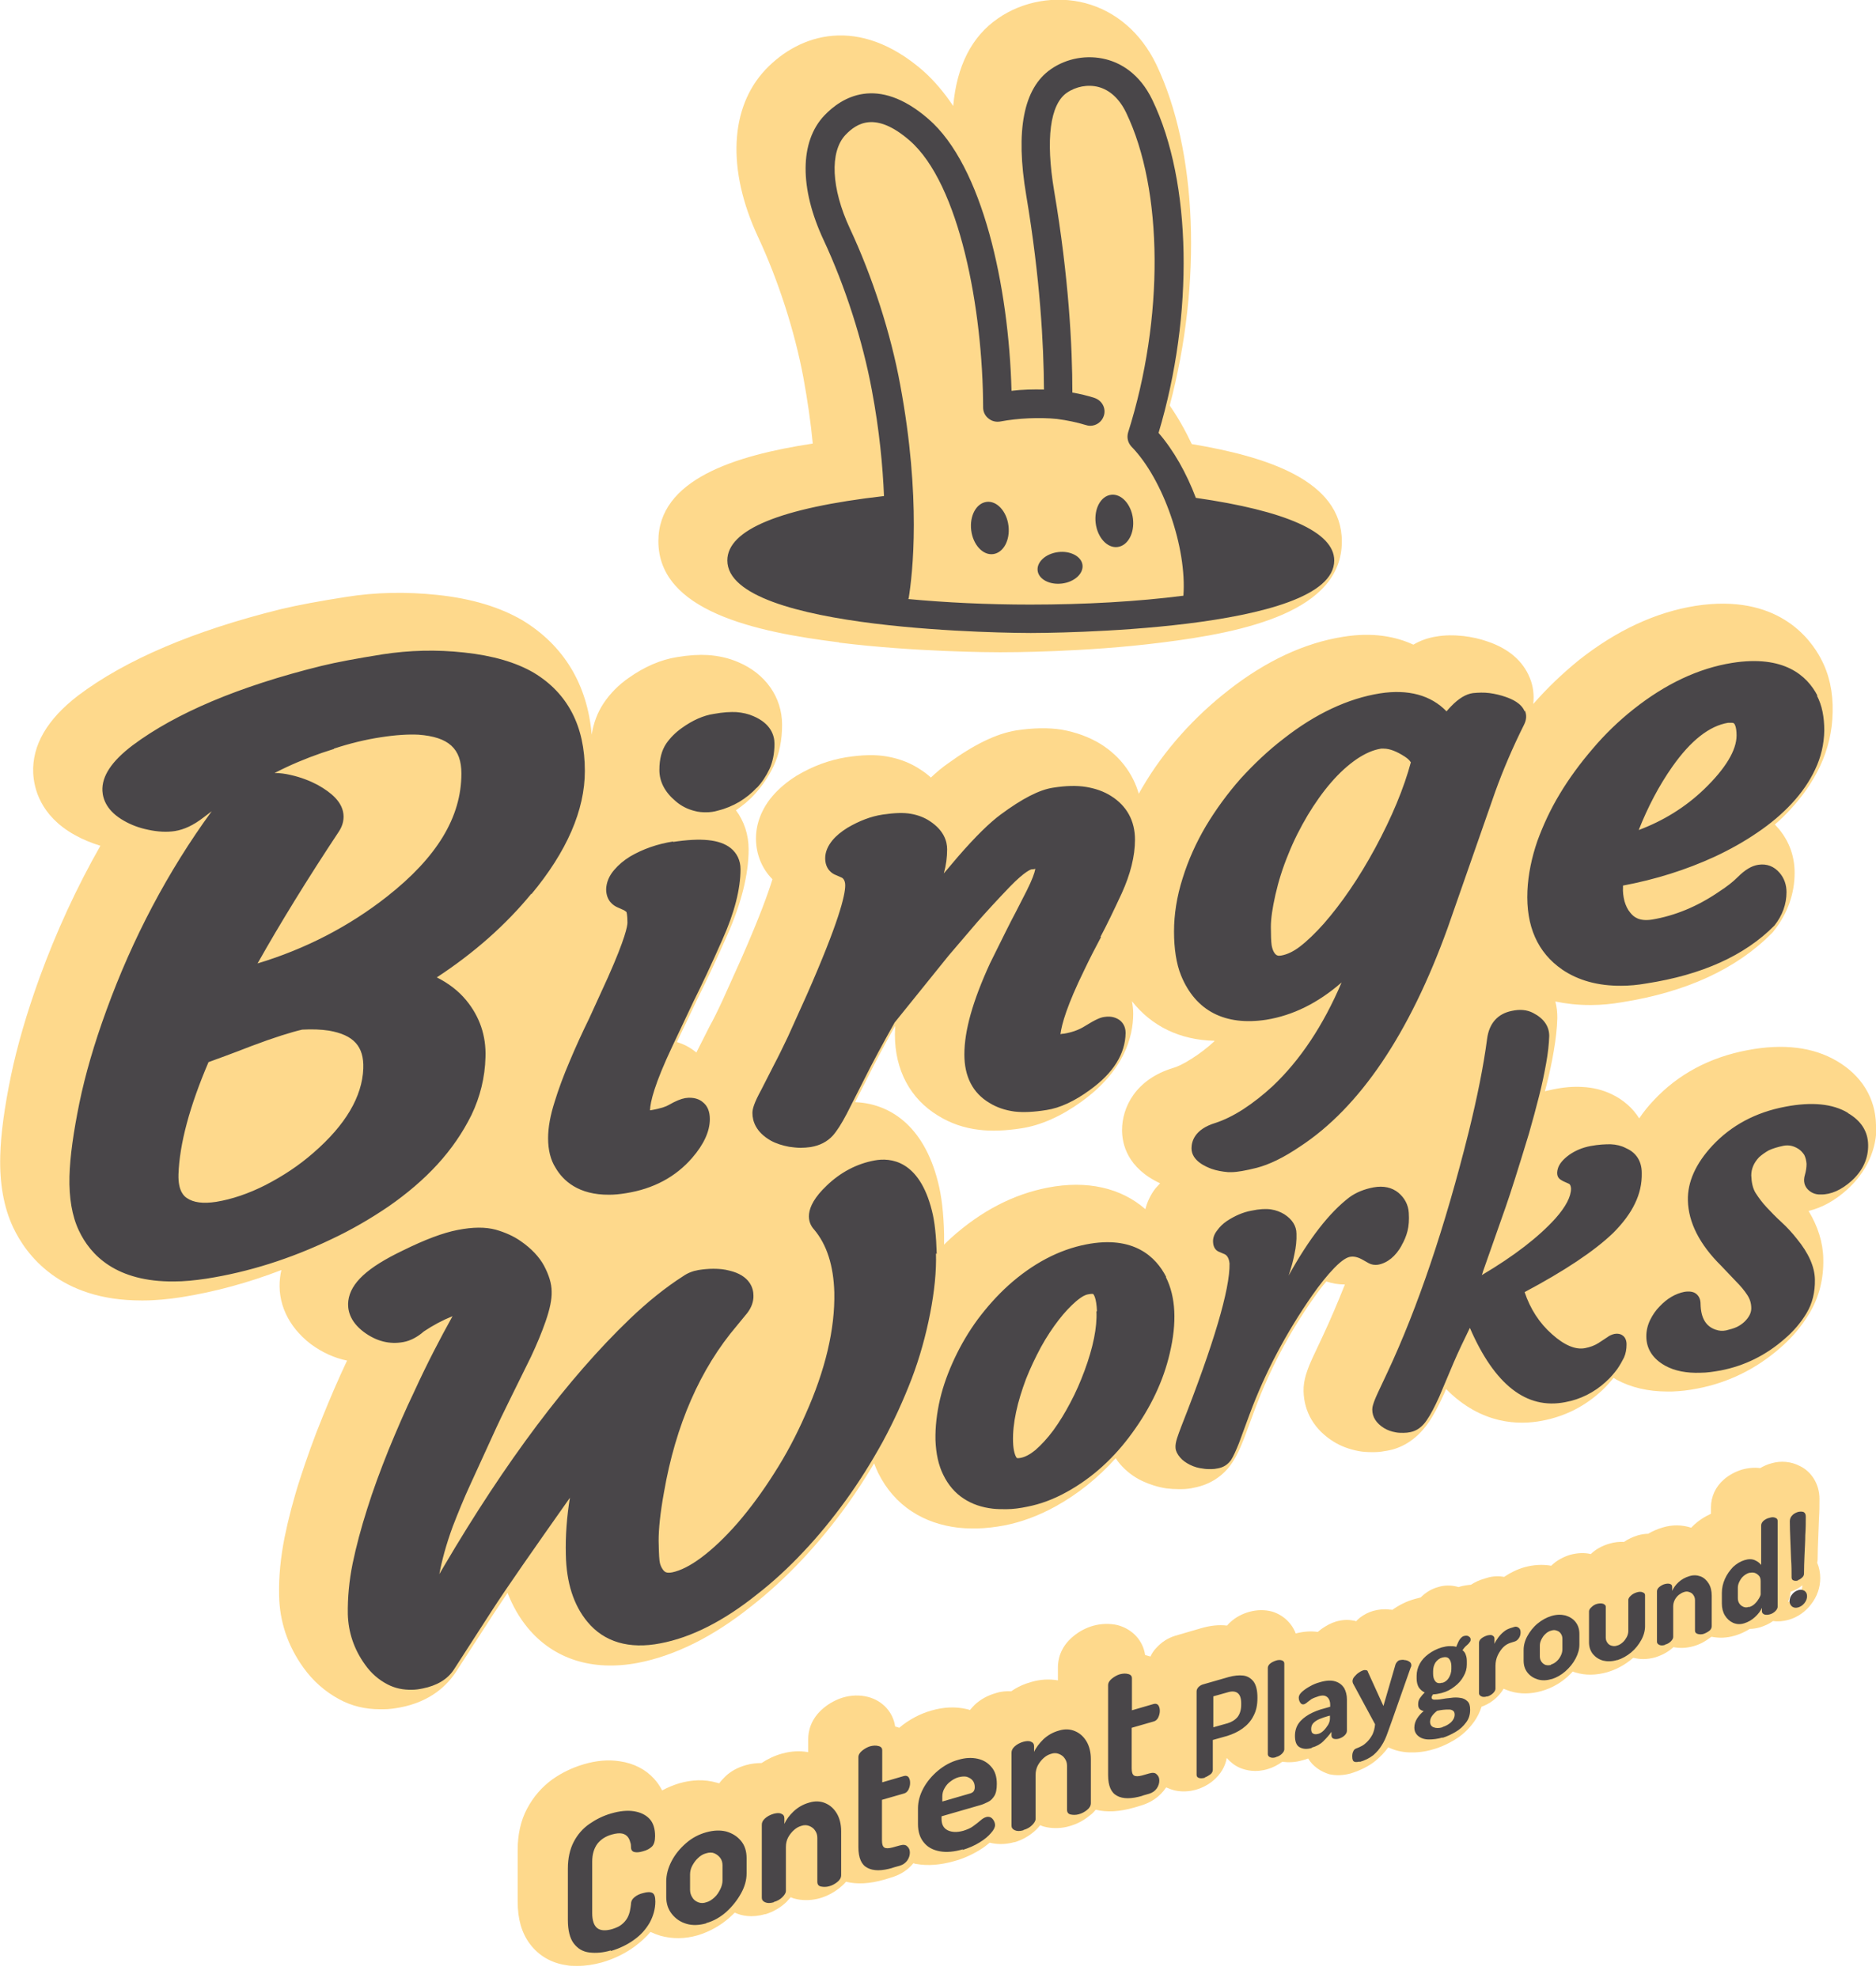 <svg width="74" height="78" viewBox="0 0 74 78" fill="none" xmlns="http://www.w3.org/2000/svg">
<g id="logo_bingeworks" clip-path="url(#clip0_303_1431)">
<path id="yellow" d="M47.9 41.06C47.62 41.32 47.32 41.55 47 41.75C46.66 41.97 46.42 42.07 46.28 42.11C44.79 42.56 44.26 43.67 44.26 44.56C44.26 45.1 44.46 46.05 45.76 46.66C45.7 46.73 45.63 46.8 45.57 46.87C45.38 47.12 45.25 47.4 45.18 47.68C44.22 46.84 42.88 46.53 41.33 46.83C39.98 47.09 38.7 47.75 37.52 48.81C37.43 48.9 37.33 48.98 37.24 49.08C37.24 48.94 37.24 48.8 37.24 48.66C37.22 47.82 37.14 47.15 37 46.61C36.43 44.34 35.05 43.51 33.73 43.46L34.27 42.4C34.53 41.87 34.88 41.22 35.31 40.45C35.31 40.57 35.3 40.69 35.3 40.8C35.3 42.2 35.91 43.33 37 43.99C37.48 44.29 38.02 44.48 38.62 44.55C39.11 44.61 39.66 44.59 40.3 44.49C41.07 44.37 41.87 44.01 42.66 43.44C44.34 42.23 44.7 40.89 44.7 39.97C44.7 39.8 44.68 39.64 44.65 39.48C45.43 40.47 46.55 41.01 47.9 41.04V41.06ZM74 44.36C73.98 43.3 73.43 42.41 72.46 41.84C71.53 41.29 70.34 41.14 68.93 41.41C67.44 41.69 66.19 42.36 65.23 43.39C65.01 43.62 64.82 43.86 64.66 44.1C64.41 43.7 64.04 43.37 63.58 43.15C63.23 42.98 62.84 42.88 62.4 42.86C62.06 42.84 61.68 42.87 61.25 42.96C61.14 42.98 61.04 43.01 60.94 43.03C60.96 42.97 60.97 42.9 60.99 42.84C61.12 42.34 61.22 41.86 61.29 41.44C61.37 40.97 61.42 40.54 61.43 40.14C61.43 39.92 61.41 39.7 61.35 39.49C61.78 39.58 62.22 39.63 62.7 39.63H62.78C63.16 39.63 63.57 39.59 63.98 39.52C66.51 39.12 68.49 38.21 69.88 36.81C69.92 36.77 69.96 36.73 69.99 36.68C70.51 36.02 70.79 35.24 70.79 34.42C70.79 33.77 70.58 33.18 70.17 32.69C70.12 32.63 70.06 32.57 70.01 32.51C70.22 32.33 70.42 32.14 70.6 31.94C71.1 31.41 71.5 30.83 71.79 30.22C72.11 29.54 72.28 28.82 72.29 28.08C72.31 27.28 72.15 26.58 71.83 25.98C71.41 25.18 70.11 23.39 66.88 23.89C65.31 24.14 63.76 24.86 62.28 26.03C61.64 26.55 61.03 27.13 60.48 27.76C60.52 27.41 60.48 27.05 60.34 26.72C60.07 26.06 59.51 25.58 58.69 25.3C58.38 25.19 58.06 25.12 57.73 25.08C57.36 25.04 57 25.04 56.65 25.1C56.34 25.15 56.04 25.25 55.75 25.42C55.06 25.1 54.15 24.92 52.98 25.11C51.46 25.35 49.94 26.06 48.48 27.2C47.81 27.72 47.17 28.31 46.59 28.96C46 29.62 45.48 30.33 45.05 31.07C45 31.15 44.96 31.23 44.92 31.3C44.69 30.5 44.18 29.82 43.42 29.34C42.96 29.06 42.44 28.87 41.87 28.77C41.35 28.69 40.76 28.7 40.09 28.8C39.3 28.93 38.43 29.35 37.37 30.12C37.17 30.26 36.95 30.44 36.72 30.66C36.6 30.55 36.47 30.45 36.33 30.36C35.95 30.1 35.5 29.92 34.99 29.83C34.54 29.75 34.03 29.76 33.38 29.86C32.72 29.97 32.07 30.2 31.42 30.59C31.05 30.82 30.73 31.09 30.48 31.38C30.05 31.88 29.82 32.47 29.82 33.06C29.82 33.69 30.06 34.26 30.47 34.67C30.31 35.19 29.97 36.15 29.22 37.85L28.49 39.47C28.29 39.9 28.12 40.24 27.98 40.49L27.96 40.53L27.48 41.48V41.5L27.44 41.48C27.22 41.3 26.97 41.17 26.7 41.09L27.52 39.37C27.84 38.73 28.24 37.89 28.69 36.87C29.24 35.62 29.53 34.49 29.53 33.49C29.53 32.91 29.35 32.38 29.03 31.95C29.29 31.77 29.54 31.57 29.75 31.34C30.06 31 30.32 30.62 30.51 30.22C30.74 29.74 30.85 29.19 30.85 28.58C30.85 27.49 30.19 26.56 29.12 26.11C28.75 25.95 28.36 25.86 27.92 25.83C27.58 25.81 27.19 25.83 26.71 25.91C26.07 26.01 25.42 26.29 24.8 26.73C24.41 27 24.07 27.34 23.81 27.73C23.57 28.09 23.41 28.51 23.34 28.97C23.17 26.99 22.24 25.45 20.61 24.46C19.72 23.94 18.6 23.6 17.26 23.46C16.04 23.33 14.82 23.35 13.64 23.54C12.61 23.7 11.75 23.86 11.08 24.02C7.64 24.87 4.95 26.02 3.09 27.42C1.86 28.36 1.26 29.39 1.31 30.49C1.34 31.07 1.58 32.16 2.94 32.92C3.26 33.1 3.6 33.24 3.96 33.35C3.02 35 2.22 36.74 1.56 38.55C1.06 39.93 0.68 41.23 0.43 42.43C0.18 43.64 0.03 44.71 0.01 45.58C-0.02 46.66 0.15 47.62 0.52 48.4C1.03 49.48 2.36 51.28 5.57 51.28H5.66C6.13 51.28 6.64 51.23 7.16 51.15C8.48 50.94 9.8 50.58 11.1 50.08C11.08 50.17 11.06 50.25 11.05 50.35C10.92 51.35 11.36 52.31 12.26 53C12.71 53.33 13.19 53.55 13.69 53.65C13.34 54.39 13.02 55.14 12.72 55.88C12.38 56.71 12.09 57.53 11.84 58.3C11.58 59.1 11.38 59.87 11.23 60.6C11.07 61.4 10.99 62.18 11.01 62.93C11.03 63.94 11.35 64.9 11.97 65.76C12.35 66.29 12.83 66.71 13.39 67.01C13.87 67.27 14.41 67.4 14.99 67.4C15.04 67.4 15.08 67.4 15.12 67.4C15.34 67.4 15.56 67.37 15.77 67.33C17 67.1 17.65 66.44 17.99 65.92L19.48 63.62C19.63 63.39 19.81 63.12 20.02 62.81C20.22 63.32 20.48 63.78 20.81 64.18C21.83 65.42 23.37 65.91 25.16 65.57C26.62 65.29 28.13 64.54 29.62 63.35C30.3 62.82 30.98 62.2 31.63 61.51C32.26 60.84 32.87 60.1 33.43 59.32C33.8 58.8 34.15 58.26 34.48 57.7C34.53 57.83 34.58 57.96 34.64 58.08C34.96 58.72 35.4 59.23 35.97 59.6C36.5 59.95 37.12 60.16 37.8 60.24C37.98 60.26 38.17 60.27 38.35 60.27C38.41 60.27 38.48 60.27 38.55 60.27C38.89 60.26 39.25 60.22 39.62 60.15C40.29 60.02 40.96 59.77 41.62 59.41C42.51 58.92 43.31 58.28 44.01 57.5C44.06 57.58 44.12 57.66 44.18 57.73C44.42 58.01 44.72 58.24 45.06 58.4C45.36 58.54 45.68 58.64 46.01 58.69C46.17 58.71 46.33 58.72 46.49 58.72C46.53 58.72 46.56 58.72 46.6 58.72C46.77 58.72 46.95 58.7 47.11 58.66C47.74 58.54 48.27 58.19 48.61 57.67C48.77 57.43 48.91 57.14 49.08 56.7L49.5 55.57C50.08 54.02 50.85 52.56 51.8 51.21C51.98 50.95 52.15 50.72 52.32 50.53C52.55 50.61 52.79 50.65 53.05 50.65C52.76 51.38 52.47 52.06 52.17 52.7L51.78 53.53C51.56 54.01 51.41 54.42 51.42 54.86C51.44 55.68 51.85 56.38 52.61 56.85C52.9 57.03 53.23 57.15 53.6 57.22C53.76 57.25 53.94 57.26 54.11 57.26H54.22C54.4 57.26 54.57 57.23 54.74 57.2C55.19 57.12 55.83 56.85 56.35 56.09C56.56 55.79 56.75 55.42 56.98 54.92L57.04 54.77C58.43 56.18 59.92 56.2 60.84 56.02C61.73 55.85 62.51 55.46 63.19 54.83C63.37 54.66 63.51 54.5 63.65 54.33C63.69 54.35 63.72 54.38 63.76 54.4C64.33 54.71 65.01 54.87 65.76 54.87C65.82 54.87 65.88 54.87 65.95 54.87C66.28 54.86 66.62 54.82 66.97 54.75C68.17 54.52 69.27 53.98 70.21 53.16C70.69 52.75 71.08 52.28 71.39 51.76C71.76 51.13 71.94 50.42 71.92 49.63C71.91 49 71.71 48.36 71.34 47.75C71.88 47.62 72.4 47.33 72.88 46.89C73.64 46.19 74.04 45.31 74.02 44.33L74 44.36ZM33.1 25.34C36.1 25.71 39.12 25.72 39.45 25.72C39.78 25.72 42.8 25.72 45.8 25.34C49.12 24.93 52.93 24.11 52.93 21.35C52.93 18.93 49.93 18 47.01 17.51C46.75 16.96 46.46 16.45 46.14 15.99C47.43 11.13 47.23 5.93 45.61 2.54C45.01 1.3 44.02 0.44 42.8 0.12C41.64 -0.18 40.35 0.04 39.36 0.73C38.33 1.44 37.74 2.6 37.6 4.18C37.24 3.64 36.84 3.17 36.4 2.78C33.87 0.59 31.54 1.33 30.2 2.74C28.78 4.24 28.67 6.7 29.9 9.34C30.7 11.05 31.35 13.07 31.69 14.89C31.85 15.77 31.98 16.64 32.06 17.49C28.98 17.96 25.97 18.91 25.97 21.34C25.97 24.09 29.78 24.92 33.1 25.33V25.34ZM22.74 77.52C22.6 77.52 22.47 77.52 22.34 77.49C21.76 77.41 21.25 77.12 20.9 76.65C20.58 76.22 20.42 75.68 20.42 74.98V72.95C20.42 72.34 20.54 71.79 20.79 71.32C21.04 70.85 21.37 70.47 21.78 70.17C22.16 69.9 22.58 69.7 23.02 69.57C23.52 69.42 24 69.38 24.45 69.45C25 69.53 25.47 69.77 25.81 70.15C25.91 70.26 26.02 70.41 26.12 70.6C26.34 70.48 26.56 70.39 26.79 70.32C27.31 70.17 27.8 70.16 28.26 70.29C28.3 70.3 28.34 70.31 28.37 70.32C28.44 70.22 28.53 70.13 28.62 70.04C28.82 69.85 29.1 69.69 29.43 69.6C29.64 69.54 29.85 69.52 30.04 69.52C30.28 69.36 30.55 69.23 30.84 69.15C31.19 69.05 31.54 69.03 31.88 69.09V68.57C31.88 68.3 31.96 67.78 32.5 67.34C32.72 67.16 32.98 67.02 33.24 66.94C33.57 66.84 33.91 66.83 34.23 66.91C34.82 67.06 35.23 67.52 35.31 68.08C35.36 68.09 35.42 68.11 35.47 68.13C35.85 67.81 36.28 67.58 36.74 67.45C37.22 67.31 37.68 67.29 38.12 67.39C38.17 67.4 38.21 67.41 38.26 67.43C38.32 67.36 38.38 67.29 38.45 67.22C38.69 67 38.97 66.85 39.29 66.76C39.51 66.69 39.71 66.68 39.89 66.69C40.13 66.52 40.4 66.4 40.69 66.32C41.04 66.22 41.39 66.2 41.73 66.26V65.74C41.73 65.47 41.81 64.95 42.34 64.52C42.58 64.32 42.84 64.19 43.11 64.11C43.43 64.02 43.76 64.01 44.08 64.08C44.68 64.24 45.09 64.7 45.17 65.26C45.24 65.28 45.31 65.3 45.38 65.32C45.44 65.19 45.52 65.07 45.62 64.97C45.82 64.75 46.07 64.59 46.36 64.5L47.39 64.2C47.74 64.1 48.08 64.06 48.4 64.1C48.45 64.04 48.5 63.99 48.56 63.94C48.75 63.77 48.99 63.64 49.27 63.56C49.59 63.47 49.9 63.47 50.19 63.55C50.63 63.69 50.96 64.01 51.11 64.41C51.43 64.33 51.71 64.31 51.98 64.35C52.03 64.31 52.08 64.27 52.13 64.23C52.32 64.1 52.5 64 52.7 63.94C52.95 63.87 53.16 63.86 53.37 63.9C53.41 63.9 53.45 63.91 53.49 63.93C53.54 63.88 53.59 63.83 53.64 63.79C53.81 63.66 53.99 63.57 54.17 63.52C54.39 63.46 54.61 63.44 54.83 63.47C54.86 63.47 54.89 63.47 54.92 63.48C55.19 63.29 55.48 63.14 55.81 63.05C55.89 63.03 55.97 63.01 56.04 62.99C56.24 62.79 56.47 62.65 56.73 62.58C56.98 62.5 57.26 62.5 57.53 62.58C57.55 62.58 57.57 62.57 57.6 62.56C57.75 62.52 57.89 62.5 58.02 62.49C58.18 62.39 58.34 62.31 58.52 62.26L58.68 62.21C58.89 62.15 59.12 62.14 59.33 62.18C59.58 62.01 59.85 61.88 60.13 61.8C60.49 61.7 60.85 61.68 61.19 61.74C61.19 61.74 61.19 61.74 61.2 61.73C61.38 61.55 61.64 61.4 61.93 61.31C62.23 61.23 62.5 61.22 62.75 61.28C62.75 61.28 62.77 61.27 62.77 61.26C62.95 61.09 63.2 60.95 63.48 60.87C63.68 60.81 63.87 60.79 64.06 60.8C64.22 60.69 64.41 60.6 64.61 60.54C64.76 60.5 64.89 60.48 65.01 60.48C65.18 60.38 65.38 60.29 65.59 60.23C65.96 60.12 66.34 60.12 66.71 60.24L66.77 60.18C66.98 59.97 67.23 59.81 67.49 59.69V59.44C67.49 59.02 67.67 58.62 68.01 58.33C68.21 58.16 68.45 58.03 68.71 57.95C68.96 57.88 69.21 57.86 69.43 57.89C69.57 57.81 69.72 57.74 69.88 57.7C70.25 57.59 70.66 57.63 71 57.81C71.46 58.03 71.77 58.53 71.77 59.1C71.77 59.34 71.77 59.6 71.75 59.89L71.72 60.68C71.71 60.93 71.7 61.15 71.7 61.35C71.7 61.44 71.7 61.53 71.68 61.62C71.76 61.81 71.8 62.01 71.8 62.23C71.8 62.6 71.68 62.95 71.44 63.26C71.22 63.55 70.91 63.77 70.56 63.87C70.35 63.93 70.14 63.95 69.94 63.92C69.79 64.03 69.61 64.11 69.42 64.17C69.28 64.21 69.14 64.23 69.02 64.23C68.83 64.35 68.63 64.44 68.42 64.5C68.11 64.59 67.81 64.6 67.51 64.54C67.51 64.54 67.49 64.55 67.48 64.56C67.26 64.73 67.05 64.84 66.81 64.91C66.53 64.99 66.26 65 66.01 64.95C65.82 65.13 65.58 65.26 65.3 65.35C64.95 65.45 64.66 65.43 64.43 65.37C64.43 65.37 64.41 65.38 64.4 65.39C64.11 65.64 63.77 65.83 63.39 65.94C62.96 66.06 62.54 66.07 62.15 65.95C62.11 65.94 62.08 65.93 62.04 65.91C61.98 65.98 61.91 66.04 61.84 66.11C61.54 66.38 61.19 66.57 60.81 66.68C60.39 66.8 59.97 66.81 59.58 66.69C59.49 66.66 59.4 66.63 59.31 66.59C59.24 66.71 59.15 66.82 59.05 66.92C58.89 67.08 58.68 67.21 58.44 67.3C58.37 67.52 58.27 67.72 58.14 67.9C57.93 68.19 57.67 68.43 57.37 68.61C57.1 68.77 56.82 68.9 56.53 68.98C56.2 69.08 55.89 69.11 55.59 69.1C55.29 69.09 55.01 69.02 54.76 68.9C54.62 69.1 54.45 69.27 54.26 69.43C53.99 69.65 53.66 69.81 53.28 69.93C52.98 70.01 52.7 70.02 52.43 69.96C52.11 69.86 51.79 69.66 51.6 69.34C51.53 69.37 51.46 69.39 51.38 69.41C51.08 69.5 50.81 69.5 50.58 69.47C50.4 69.6 50.21 69.7 50 69.76C49.53 69.9 49.15 69.81 48.91 69.71C48.7 69.62 48.53 69.48 48.39 69.32C48.33 69.66 48.15 69.96 47.87 70.2C47.66 70.38 47.42 70.5 47.18 70.57C46.9 70.65 46.61 70.66 46.34 70.6C46.22 70.57 46.11 70.53 46 70.48C45.76 70.84 45.41 71.08 44.99 71.2L44.72 71.28C44.16 71.44 43.66 71.47 43.22 71.36C43.15 71.45 43.07 71.53 42.97 71.6C42.74 71.79 42.47 71.93 42.18 72.01C41.91 72.09 41.59 72.11 41.28 72.05C41.19 72.03 41.11 72.01 41.03 71.97C40.99 72.03 40.93 72.08 40.88 72.14C40.64 72.37 40.36 72.54 40.03 72.64C40.03 72.64 40.02 72.64 40.01 72.64C39.61 72.75 39.28 72.72 39.04 72.66C38.92 72.76 38.79 72.86 38.64 72.95C38.33 73.14 38 73.29 37.63 73.39C37.1 73.54 36.6 73.58 36.15 73.5C36.11 73.5 36.07 73.48 36.03 73.47C35.8 73.75 35.49 73.94 35.13 74.04L34.87 74.12C34.31 74.28 33.81 74.31 33.37 74.2C33.3 74.29 33.21 74.37 33.11 74.45C32.88 74.63 32.62 74.77 32.34 74.85C32.06 74.93 31.74 74.95 31.44 74.89C31.35 74.87 31.27 74.85 31.19 74.81C31.14 74.87 31.08 74.93 31.02 75C30.8 75.21 30.52 75.38 30.2 75.48C30.2 75.48 30.18 75.48 30.17 75.48C29.66 75.63 29.25 75.54 29.01 75.43C29.01 75.43 28.99 75.43 28.98 75.42C28.91 75.49 28.85 75.55 28.78 75.61C28.42 75.93 27.99 76.17 27.53 76.31C27.02 76.46 26.52 76.46 26.05 76.33C25.92 76.29 25.79 76.24 25.66 76.18C25.48 76.39 25.27 76.58 25.04 76.75C24.66 77.03 24.23 77.24 23.75 77.38C23.42 77.47 23.1 77.52 22.79 77.52H22.74ZM26.91 73.47C26.91 73.47 26.96 73.5 26.99 73.51C27.07 73.54 27.16 73.56 27.25 73.57C27.31 73.5 27.36 73.43 27.4 73.35C27.43 73.3 27.44 73.26 27.45 73.23C27.39 73.18 27.32 73.14 27.25 73.12C27.15 73.09 27.07 73.07 26.99 73.07C26.94 73.13 26.9 73.19 26.87 73.25C26.87 73.26 26.86 73.28 26.85 73.29L26.9 73.48L26.91 73.47ZM26.8 73.4C26.8 73.4 26.85 73.44 26.88 73.46L26.83 73.3C26.83 73.3 26.8 73.37 26.79 73.4H26.8ZM70.63 62.77C70.62 62.9 70.59 63.04 70.53 63.16H70.55C70.71 63.11 70.86 63.01 70.96 62.88C71.04 62.78 71.09 62.65 71.1 62.51C70.95 62.63 70.79 62.72 70.62 62.77H70.63Z" fill="#FED98C"/>
<path id="black" d="M13.17 29.52C13.81 29.31 14.43 29.16 15.03 29.07C15.61 28.98 16.11 28.95 16.51 28.97C17.7 29.06 18.2 29.52 18.2 30.5C18.2 32.22 17.24 33.8 15.27 35.35C13.77 36.53 12.05 37.42 10.16 37.99C11.05 36.41 12.12 34.67 13.36 32.8C13.53 32.55 13.59 32.27 13.53 32C13.44 31.61 13.12 31.28 12.53 30.95C12.23 30.79 11.87 30.65 11.47 30.56C11.26 30.51 11.04 30.48 10.83 30.48C10.98 30.4 11.14 30.33 11.3 30.25C11.9 29.97 12.53 29.73 13.18 29.53L13.17 29.52ZM8.23 41.88C8.61 41.74 9.17 41.54 9.91 41.25C10.81 40.91 11.52 40.69 11.92 40.6C12.3 40.58 12.66 40.59 12.98 40.64C13.95 40.81 14.36 41.26 14.33 42.13C14.29 43.24 13.63 44.36 12.36 45.46C11.79 45.96 11.15 46.38 10.47 46.73C9.8 47.07 9.14 47.29 8.53 47.39C8.01 47.47 7.63 47.42 7.37 47.24C7.28 47.18 7.02 46.99 7.04 46.31C7.08 45.11 7.48 43.62 8.23 41.87V41.88ZM20.96 35.26C22.36 33.58 23.07 31.94 23.07 30.4C23.07 28.64 22.4 27.34 21.06 26.53C20.36 26.12 19.44 25.85 18.31 25.73C17.22 25.61 16.14 25.64 15.1 25.8C14.1 25.96 13.28 26.11 12.67 26.26C9.43 27.06 6.93 28.12 5.23 29.39C4.4 30.02 4.01 30.61 4.04 31.19C4.06 31.52 4.22 31.99 4.9 32.37C5.18 32.53 5.5 32.65 5.85 32.72C6.22 32.8 6.58 32.82 6.9 32.77C7.27 32.71 7.63 32.54 8.02 32.24C8.13 32.16 8.24 32.07 8.35 31.99C6.62 34.36 5.23 37 4.2 39.83C3.72 41.14 3.36 42.38 3.13 43.5C2.9 44.63 2.76 45.6 2.74 46.39C2.72 47.23 2.84 47.95 3.11 48.52C3.57 49.5 4.59 50.55 6.86 50.53C7.25 50.53 7.67 50.49 8.14 50.42C9.8 50.16 11.45 49.64 13.06 48.87C13.85 48.5 14.61 48.06 15.33 47.57C16.05 47.07 16.7 46.52 17.25 45.92C17.81 45.31 18.26 44.65 18.6 43.96C18.94 43.25 19.13 42.48 19.15 41.69C19.18 40.84 18.92 40.08 18.38 39.43C18.08 39.07 17.69 38.77 17.23 38.54C18.71 37.57 19.96 36.46 20.96 35.24V35.26ZM29.85 31.07C30.06 30.85 30.22 30.6 30.35 30.33C30.48 30.05 30.55 29.71 30.55 29.33C30.55 28.99 30.4 28.53 29.72 28.24C29.52 28.15 29.29 28.1 29.05 28.08C28.83 28.07 28.54 28.08 28.16 28.15C27.75 28.21 27.32 28.4 26.89 28.71C26.65 28.88 26.44 29.09 26.28 29.32C26.1 29.59 26.01 29.93 26.01 30.36C26.01 30.83 26.23 31.24 26.66 31.6C26.87 31.78 27.12 31.91 27.41 31.98C27.55 32.02 27.7 32.03 27.85 32.03C28.01 32.03 28.17 32.01 28.33 31.96C28.62 31.89 28.9 31.77 29.16 31.62C29.42 31.46 29.65 31.28 29.85 31.06V31.07ZM26.56 33.18C25.92 33.28 25.36 33.48 24.86 33.77C24.6 33.93 24.39 34.11 24.23 34.3C24.02 34.54 23.92 34.8 23.91 35.06C23.91 35.53 24.21 35.71 24.34 35.77L24.61 35.89C24.61 35.89 24.69 35.94 24.71 35.96C24.71 35.96 24.75 36.06 24.75 36.38C24.75 36.51 24.67 36.99 23.98 38.54L23.24 40.16C22.96 40.73 22.7 41.3 22.47 41.85C22.23 42.41 22.03 42.95 21.88 43.44C21.71 43.97 21.62 44.45 21.62 44.88C21.62 45.35 21.72 45.74 21.91 46.04C22.21 46.56 22.82 47.12 24.03 47.11C24.23 47.11 24.45 47.09 24.69 47.05C25.77 46.88 26.65 46.41 27.3 45.66C27.77 45.12 28 44.6 28 44.13C28 43.83 27.91 43.6 27.71 43.45C27.59 43.35 27.37 43.25 27.03 43.3C26.86 43.33 26.66 43.41 26.38 43.57C26.28 43.63 26.08 43.71 25.66 43.78H25.64C25.65 43.45 25.82 42.74 26.52 41.26L27.36 39.48C27.67 38.86 28.06 38.04 28.5 37.04C28.97 35.99 29.21 35.06 29.21 34.27C29.21 33.93 29.07 33.64 28.82 33.44C28.39 33.1 27.66 33.03 26.54 33.2L26.56 33.18ZM43.41 36.94C43.65 36.49 43.93 35.91 44.25 35.22C44.59 34.47 44.77 33.76 44.77 33.11C44.77 32.37 44.45 31.78 43.83 31.39C43.55 31.21 43.21 31.09 42.84 31.03C42.47 30.97 42.05 30.98 41.54 31.06C41 31.14 40.32 31.49 39.47 32.12C39.05 32.43 38.49 32.97 37.78 33.79L37.23 34.44C37.32 34.12 37.36 33.8 37.36 33.49C37.36 33.18 37.24 32.75 36.68 32.38C36.47 32.24 36.22 32.14 35.93 32.09C35.65 32.04 35.29 32.05 34.82 32.12C34.35 32.19 33.89 32.37 33.43 32.64C33.19 32.79 32.99 32.95 32.84 33.13C32.65 33.36 32.55 33.6 32.55 33.84C32.55 34.28 32.83 34.45 32.96 34.5L33.21 34.61C33.21 34.61 33.34 34.67 33.34 34.91C33.34 35.31 33.08 36.38 31.82 39.24L31.08 40.88C30.87 41.32 30.69 41.69 30.53 41.99L30.03 42.97C29.74 43.5 29.68 43.73 29.68 43.89C29.68 44.2 29.81 44.64 30.41 44.98C30.61 45.09 30.86 45.17 31.13 45.22C31.28 45.24 31.43 45.26 31.58 45.26C31.71 45.26 31.84 45.25 31.98 45.23C32.34 45.17 32.63 45.02 32.85 44.78C33.01 44.6 33.19 44.32 33.4 43.92L34.12 42.5C34.41 41.92 34.8 41.19 35.29 40.32L37.42 37.68L38.54 36.37C38.91 35.95 39.34 35.48 39.83 34.97C40.45 34.33 40.68 34.28 40.69 34.28C40.75 34.28 40.8 34.27 40.84 34.26C40.81 34.42 40.72 34.68 40.5 35.12L40.06 35.98C39.86 36.35 39.54 37 39.05 37.99C38.37 39.47 38.04 40.64 38.04 41.58C38.04 42.45 38.37 43.1 39.03 43.49C39.32 43.67 39.65 43.78 40.02 43.83C40.37 43.87 40.78 43.85 41.28 43.77C41.81 43.69 42.39 43.42 42.99 42.98C43.92 42.31 44.39 41.55 44.4 40.73C44.4 40.46 44.27 40.31 44.17 40.23C44.06 40.15 43.87 40.05 43.56 40.1C43.41 40.12 43.23 40.19 42.78 40.47C42.54 40.62 42.27 40.71 41.97 40.76C41.91 40.76 41.87 40.77 41.83 40.78C41.88 40.38 42.09 39.64 42.77 38.25C42.98 37.81 43.2 37.38 43.43 36.95L43.41 36.94ZM55.66 30.03C55.38 31.08 54.9 32.23 54.24 33.45C53.93 34.02 53.6 34.57 53.25 35.08C52.91 35.58 52.56 36.03 52.22 36.42C51.89 36.79 51.57 37.1 51.27 37.33C51.02 37.52 50.77 37.64 50.53 37.68C50.41 37.7 50.34 37.68 50.26 37.56C50.21 37.48 50.18 37.38 50.16 37.27C50.14 37.12 50.13 36.87 50.13 36.55C50.13 36.23 50.19 35.81 50.31 35.28C50.43 34.75 50.6 34.21 50.82 33.68C51.03 33.15 51.29 32.64 51.58 32.15C51.87 31.67 52.18 31.23 52.51 30.85C52.83 30.48 53.17 30.17 53.52 29.93C53.85 29.71 54.16 29.57 54.48 29.52C54.51 29.52 54.55 29.52 54.58 29.52C54.82 29.52 55.1 29.63 55.42 29.84C55.53 29.91 55.61 29.99 55.65 30.06L55.66 30.03ZM60.14 28.05C60.01 27.73 59.65 27.57 59.39 27.48C59.19 27.41 58.98 27.36 58.76 27.33C58.53 27.3 58.31 27.31 58.1 27.33C57.82 27.37 57.54 27.54 57.24 27.85C57.18 27.91 57.12 27.98 57.06 28.05C56.44 27.41 55.55 27.17 54.44 27.34C53.18 27.54 51.89 28.14 50.63 29.13C50.03 29.59 49.47 30.12 48.94 30.7C48.42 31.29 47.96 31.92 47.57 32.57C47.18 33.23 46.87 33.92 46.65 34.63C46.42 35.35 46.31 36.06 46.31 36.73C46.31 37.4 46.4 38.01 46.59 38.47C47.16 39.86 48.32 40.46 49.95 40.21C51 40.04 51.99 39.55 52.92 38.74C52.2 40.43 51.29 41.8 50.2 42.83C49.83 43.17 49.44 43.48 49.04 43.74C48.65 43.99 48.28 44.17 47.94 44.28C47.12 44.53 47 45.01 47 45.28C47 45.78 47.58 46.01 47.79 46.09C47.99 46.16 48.21 46.2 48.45 46.22C48.48 46.22 48.52 46.22 48.56 46.22C48.8 46.22 49.13 46.16 49.57 46.05C50.07 45.92 50.63 45.65 51.28 45.21C53.63 43.67 55.59 40.78 57.1 36.6L58.98 31.22C59.29 30.36 59.67 29.47 60.12 28.57C60.21 28.39 60.23 28.2 60.15 28.02L60.14 28.05ZM68.5 29C68.5 29.58 68.07 30.3 67.22 31.12C66.47 31.84 65.6 32.37 64.64 32.73C65 31.82 65.44 30.98 65.96 30.24C66.69 29.2 67.43 28.62 68.17 28.5C68.19 28.5 68.23 28.5 68.27 28.5C68.32 28.5 68.36 28.5 68.39 28.52C68.41 28.53 68.5 28.63 68.5 29ZM71.69 27.43C71.29 26.66 70.39 25.81 68.32 26.14C67.01 26.35 65.7 26.96 64.43 27.97C63.85 28.43 63.31 28.95 62.82 29.53C62.33 30.1 61.89 30.7 61.53 31.3C61.16 31.91 60.87 32.54 60.64 33.17C60.42 33.81 60.28 34.47 60.25 35.13C60.19 36.52 60.65 37.56 61.62 38.23C62.25 38.66 63.04 38.88 63.96 38.87C64.27 38.87 64.6 38.84 64.94 38.78C67.14 38.44 68.82 37.68 69.99 36.5C70.31 36.1 70.47 35.65 70.47 35.18C70.47 34.89 70.38 34.63 70.2 34.42C69.98 34.16 69.69 34.05 69.36 34.1C69.09 34.14 68.83 34.3 68.54 34.59C68.36 34.77 68.12 34.96 67.81 35.16C66.95 35.75 66.06 36.11 65.17 36.26C64.66 36.34 64.44 36.16 64.3 35.98C64.2 35.86 64.13 35.71 64.08 35.54C64.03 35.34 64.01 35.16 64.02 35V34.92C65.3 34.68 66.51 34.3 67.64 33.78C68.24 33.5 68.81 33.18 69.32 32.83C69.84 32.48 70.3 32.09 70.68 31.68C71.07 31.26 71.38 30.81 71.6 30.34C71.83 29.86 71.95 29.34 71.96 28.81C71.96 28.27 71.87 27.81 71.67 27.43H71.69ZM36.95 49.45C36.93 48.74 36.87 48.16 36.76 47.74C36.26 45.74 35.12 45.64 34.49 45.76C33.79 45.89 33.15 46.23 32.61 46.75C31.65 47.66 31.88 48.23 32.11 48.48C32.62 49.08 32.88 49.92 32.91 50.96C32.94 52.4 32.56 54.02 31.77 55.78C31.42 56.58 31.01 57.36 30.54 58.09C30.08 58.82 29.59 59.48 29.1 60.05C28.61 60.61 28.13 61.07 27.66 61.42C27.23 61.74 26.85 61.93 26.52 62C26.3 62.04 26.22 62 26.14 61.88C26.09 61.81 26.05 61.72 26.03 61.63C26.01 61.55 25.99 61.34 25.98 60.75C25.98 60.31 26.04 59.67 26.19 58.85C26.65 56.19 27.62 53.97 29.07 52.27L29.48 51.77C29.64 51.56 29.73 51.32 29.72 51.08C29.72 50.8 29.58 50.29 28.76 50.1C28.57 50.05 28.37 50.03 28.14 50.03C27.94 50.03 27.74 50.05 27.55 50.08C27.32 50.12 27.12 50.2 26.95 50.32C26.26 50.76 25.55 51.33 24.84 52.01C22.41 54.34 19.94 57.63 17.5 61.78L17.33 62.07C17.43 61.53 17.6 60.9 17.86 60.19C18.07 59.65 18.3 59.08 18.56 58.52L19.37 56.75C19.65 56.13 19.91 55.59 20.17 55.07L20.94 53.51C21.18 53 21.37 52.54 21.52 52.11C21.69 51.62 21.77 51.24 21.76 50.93C21.76 50.61 21.65 50.27 21.46 49.91C21.27 49.56 20.96 49.23 20.54 48.94C20.27 48.75 19.94 48.6 19.56 48.49C19.15 48.38 18.66 48.38 18.05 48.5C17.48 48.61 16.76 48.88 15.89 49.31C14.49 49.98 13.83 50.59 13.74 51.29C13.7 51.61 13.77 52.09 14.36 52.53C14.85 52.89 15.37 53.02 15.91 52.92C16.19 52.87 16.47 52.72 16.72 52.5C17.08 52.26 17.45 52.06 17.85 51.9C17.35 52.8 16.84 53.78 16.35 54.85C15.98 55.62 15.64 56.41 15.32 57.19C15 57.99 14.71 58.77 14.48 59.51C14.24 60.26 14.05 60.98 13.91 61.65C13.77 62.34 13.71 63.01 13.72 63.65C13.74 64.36 13.96 65.03 14.4 65.64C14.64 65.98 14.94 66.24 15.29 66.42C15.58 66.57 15.9 66.64 16.26 66.63C16.39 66.63 16.53 66.61 16.67 66.58C17.23 66.47 17.65 66.22 17.9 65.84L19.39 63.53C19.97 62.63 21.02 61.13 22.48 59.06C22.36 59.8 22.3 60.56 22.32 61.3C22.34 62.41 22.63 63.3 23.17 63.95C23.83 64.75 24.82 65.04 26.05 64.8C27.27 64.57 28.55 63.92 29.86 62.87C30.48 62.39 31.1 61.82 31.69 61.19C32.28 60.57 32.84 59.88 33.37 59.15C33.89 58.43 34.38 57.65 34.82 56.85C35.26 56.04 35.64 55.2 35.96 54.37C36.28 53.53 36.52 52.66 36.69 51.79C36.86 50.92 36.94 50.12 36.92 49.42L36.95 49.45ZM43.25 51.71C43.28 52.34 43.12 53.13 42.78 54.05C42.62 54.48 42.44 54.9 42.22 55.31C42.01 55.71 41.79 56.07 41.55 56.4C41.32 56.71 41.08 56.97 40.84 57.18C40.63 57.35 40.43 57.46 40.24 57.49C40.12 57.51 40.11 57.49 40.1 57.48C40.05 57.41 39.97 57.23 39.96 56.84C39.95 56.49 39.99 56.1 40.08 55.68C40.17 55.25 40.31 54.81 40.47 54.38C40.64 53.95 40.84 53.53 41.06 53.12C41.28 52.72 41.52 52.36 41.76 52.05C41.99 51.75 42.23 51.5 42.45 51.31C42.7 51.1 42.84 51.05 42.91 51.04C42.97 51.03 43.02 51.02 43.05 51.02C43.09 51.02 43.11 51.02 43.11 51.02C43.14 51.03 43.25 51.18 43.27 51.7L43.25 51.71ZM46 50.35C45.6 49.57 44.73 48.7 42.84 49.07C41.77 49.28 40.74 49.82 39.77 50.69C39.33 51.09 38.93 51.54 38.57 52.02C38.21 52.51 37.91 53.02 37.66 53.55C37.41 54.08 37.21 54.62 37.08 55.17C36.95 55.73 36.89 56.27 36.9 56.78C36.92 57.32 37.02 57.78 37.21 58.16C37.4 58.55 37.67 58.87 38.01 59.09C38.34 59.31 38.73 59.44 39.16 59.49C39.33 59.51 39.51 59.51 39.7 59.51C39.96 59.51 40.25 59.47 40.53 59.41C41.04 59.31 41.56 59.12 42.08 58.83C43.08 58.28 43.95 57.49 44.67 56.49C45.39 55.5 45.89 54.45 46.14 53.37C46.43 52.15 46.38 51.14 45.99 50.36L46 50.35ZM55.28 49.12C55.39 48.93 55.47 48.74 55.52 48.54C55.57 48.34 55.59 48.1 55.57 47.82C55.55 47.51 55.41 47.24 55.16 47.03C54.9 46.82 54.57 46.75 54.18 46.82C53.81 46.89 53.49 47.02 53.23 47.21C52.44 47.81 51.63 48.85 50.83 50.3L50.85 50.24C50.94 49.97 51.01 49.71 51.06 49.45C51.12 49.18 51.15 48.9 51.14 48.65C51.14 48.34 50.97 48.08 50.66 47.88C50.51 47.79 50.34 47.72 50.14 47.69C49.94 47.66 49.69 47.67 49.36 47.74C49.03 47.8 48.71 47.94 48.39 48.15C48.23 48.26 48.11 48.38 48.01 48.52C47.89 48.67 47.84 48.83 47.85 48.98C47.86 49.21 47.98 49.31 48.06 49.35L48.27 49.44C48.36 49.47 48.47 49.55 48.5 49.82C48.52 50.83 47.88 52.99 46.6 56.24C46.53 56.43 46.47 56.58 46.43 56.71C46.38 56.87 46.36 56.99 46.37 57.1C46.38 57.22 46.44 57.34 46.55 57.47C46.65 57.59 46.78 57.68 46.94 57.76C47.1 57.84 47.27 57.89 47.46 57.91C47.56 57.93 47.67 57.93 47.77 57.93C47.86 57.93 47.95 57.92 48.04 57.9C48.27 57.86 48.44 57.74 48.56 57.57C48.65 57.43 48.75 57.21 48.87 56.91L49.29 55.77C49.91 54.1 50.75 52.53 51.76 51.08C52.06 50.65 52.35 50.29 52.63 50C52.95 49.67 53.14 49.58 53.25 49.56C53.4 49.53 53.57 49.57 53.76 49.68L53.99 49.81C54.1 49.87 54.23 49.89 54.36 49.87C54.73 49.8 55.05 49.54 55.29 49.11L55.28 49.12ZM64.13 45.27C63.96 45.18 63.76 45.13 63.53 45.12C63.31 45.12 63.06 45.13 62.74 45.19C62.42 45.25 62.14 45.37 61.91 45.53C61.66 45.71 61.52 45.88 61.46 46.05C61.37 46.32 61.46 46.45 61.55 46.51C61.62 46.56 61.72 46.61 61.87 46.67C61.9 46.68 61.96 46.71 61.97 46.87C61.97 47.18 61.77 47.58 61.35 48.05C60.69 48.78 59.72 49.53 58.45 50.28C58.47 50.23 58.49 50.18 58.5 50.13L59.39 47.6C59.59 47.03 59.89 46.08 60.31 44.7C60.46 44.18 60.59 43.69 60.71 43.22C60.83 42.75 60.92 42.31 60.99 41.92C61.06 41.53 61.1 41.17 61.11 40.85C61.11 40.47 60.9 40.16 60.47 39.94C60.24 39.82 59.96 39.79 59.64 39.86C59.08 39.97 58.74 40.35 58.66 40.96C58.52 42.03 58.27 43.27 57.93 44.65C57 48.38 55.92 51.57 54.73 54.11L54.35 54.92C54.15 55.35 54.13 55.5 54.13 55.58C54.13 55.88 54.29 56.12 54.59 56.31C54.72 56.39 54.88 56.45 55.06 56.48C55.16 56.5 55.26 56.5 55.36 56.5C55.45 56.5 55.55 56.49 55.64 56.47C55.88 56.42 56.1 56.27 56.28 56C56.43 55.78 56.59 55.48 56.77 55.08L57.34 53.73C57.52 53.31 57.74 52.85 57.98 52.36C58.95 54.6 60.21 55.59 61.74 55.29C62.34 55.18 62.88 54.91 63.34 54.49C63.53 54.32 63.67 54.15 63.79 53.99C63.9 53.83 63.99 53.67 64.06 53.53C64.13 53.37 64.16 53.2 64.16 53.01C64.16 52.86 64.11 52.74 64.02 52.67C63.96 52.62 63.85 52.57 63.68 52.6C63.59 52.62 63.49 52.66 63.4 52.73L63.05 52.96C62.91 53.05 62.73 53.12 62.52 53.16C62.15 53.23 61.71 53.05 61.22 52.61C60.72 52.17 60.36 51.61 60.14 50.95C61.72 50.11 62.89 49.33 63.63 48.62C64.02 48.23 64.31 47.84 64.49 47.46C64.68 47.07 64.77 46.67 64.76 46.25C64.76 45.79 64.54 45.45 64.15 45.28L64.13 45.27ZM72.89 43.88C72.29 43.52 71.46 43.44 70.42 43.64C69.25 43.86 68.29 44.38 67.55 45.17C66.89 45.88 66.56 46.61 66.58 47.34C66.6 48.2 67.04 49.07 67.89 49.91L68.48 50.53C68.66 50.71 68.81 50.89 68.92 51.06C69.02 51.21 69.08 51.38 69.08 51.59C69.08 51.77 68.99 51.95 68.8 52.13C68.71 52.21 68.61 52.28 68.5 52.33C68.39 52.38 68.25 52.42 68.09 52.46C67.94 52.49 67.81 52.48 67.67 52.43C67.29 52.3 67.09 51.97 67.08 51.42C67.08 51.24 67.02 51.11 66.91 51.02C66.8 50.93 66.64 50.91 66.44 50.94C66.09 51.01 65.76 51.2 65.46 51.52C65.31 51.67 65.19 51.85 65.09 52.05C64.99 52.26 64.94 52.47 64.94 52.69C64.94 53.19 65.2 53.58 65.68 53.85C66.06 54.06 66.53 54.15 67.08 54.13C67.33 54.13 67.59 54.09 67.87 54.04C68.81 53.86 69.66 53.44 70.4 52.79C70.75 52.49 71.04 52.15 71.26 51.78C71.49 51.4 71.6 50.95 71.59 50.45C71.58 49.95 71.34 49.41 70.88 48.85C70.69 48.61 70.49 48.39 70.27 48.19C70.06 48 69.87 47.8 69.69 47.61C69.52 47.43 69.38 47.24 69.25 47.04C69.14 46.86 69.09 46.63 69.08 46.35C69.08 46.09 69.18 45.85 69.39 45.63C69.5 45.53 69.63 45.44 69.77 45.36C69.92 45.29 70.11 45.23 70.35 45.18C70.56 45.14 70.75 45.18 70.95 45.31C71.04 45.37 71.11 45.45 71.17 45.54C71.22 45.64 71.25 45.76 71.26 45.89C71.26 46.03 71.24 46.17 71.2 46.31C71.11 46.6 71.2 46.78 71.3 46.89C71.43 47.03 71.61 47.11 71.82 47.1C72.22 47.11 72.64 46.92 73.04 46.56C73.48 46.16 73.7 45.68 73.69 45.14C73.68 44.61 73.41 44.19 72.89 43.89V43.88ZM35.84 23.61C36 22.63 36.34 19.64 35.51 15.18C35.14 13.15 34.41 10.9 33.52 9C32.79 7.43 32.72 5.99 33.35 5.32C33.79 4.86 34.53 4.37 35.88 5.54C37.85 7.25 38.77 12.2 38.78 16.07C38.78 16.24 38.86 16.4 38.99 16.5C39.12 16.61 39.29 16.65 39.46 16.62C40.15 16.49 41.01 16.45 41.69 16.52C42.08 16.57 42.47 16.65 42.83 16.76C42.89 16.78 42.95 16.79 43 16.79C43.24 16.79 43.46 16.64 43.54 16.4C43.64 16.1 43.47 15.79 43.17 15.69C42.89 15.6 42.6 15.53 42.3 15.48C42.3 13.67 42.16 10.94 41.58 7.52C41.24 5.49 41.42 4.12 42.08 3.66C42.44 3.41 42.91 3.32 43.33 3.43C43.78 3.55 44.16 3.9 44.42 4.44C45.89 7.49 45.92 12.56 44.5 17.05C44.44 17.25 44.49 17.46 44.63 17.61C45.89 18.9 46.82 21.61 46.68 23.49C44.89 23.72 42.81 23.84 40.64 23.84C38.95 23.84 37.3 23.76 35.81 23.62L35.84 23.61ZM47.17 19.63C46.8 18.65 46.29 17.75 45.7 17.07C47.1 12.4 47.01 7.17 45.46 3.95C44.95 2.88 44.18 2.48 43.63 2.34C42.89 2.15 42.08 2.29 41.45 2.73C40.37 3.48 40.05 5.15 40.48 7.7C41.03 10.97 41.17 13.59 41.18 15.36C40.76 15.35 40.32 15.36 39.9 15.41C39.79 11.29 38.76 6.54 36.62 4.69C34.6 2.94 33.19 3.85 32.52 4.55C31.54 5.58 31.53 7.42 32.49 9.47C33.34 11.29 34.03 13.44 34.39 15.38C34.69 16.97 34.82 18.38 34.87 19.56C30.77 20.03 28.69 20.89 28.69 22.1C28.69 24.92 40.17 24.96 40.66 24.96C41.15 24.96 52.63 24.93 52.63 22.1C52.63 20.98 50.72 20.14 47.16 19.63H47.17ZM38.92 19.79C38.51 19.84 38.24 20.34 38.31 20.91C38.38 21.48 38.77 21.9 39.17 21.85C39.58 21.8 39.85 21.3 39.78 20.73C39.71 20.16 39.32 19.74 38.92 19.79ZM44.69 20.45C44.62 19.88 44.23 19.46 43.83 19.51C43.42 19.56 43.15 20.06 43.22 20.63C43.29 21.2 43.68 21.62 44.08 21.57C44.49 21.52 44.76 21.02 44.69 20.45ZM41.74 21.77C41.25 21.83 40.89 22.16 40.93 22.5C40.97 22.84 41.4 23.07 41.89 23.01C42.38 22.95 42.74 22.62 42.7 22.28C42.66 21.94 42.22 21.71 41.74 21.77ZM24.09 76.91C23.79 77 23.51 77.02 23.25 76.99C22.99 76.96 22.79 76.84 22.63 76.63C22.48 76.43 22.4 76.12 22.4 75.71V73.68C22.4 73.27 22.48 72.92 22.63 72.63C22.78 72.34 22.99 72.1 23.25 71.92C23.51 71.74 23.79 71.6 24.1 71.51C24.44 71.41 24.74 71.38 25 71.42C25.26 71.46 25.47 71.56 25.62 71.72C25.77 71.88 25.84 72.11 25.84 72.4C25.84 72.59 25.8 72.73 25.72 72.81C25.64 72.89 25.52 72.96 25.36 73C25.23 73.04 25.12 73.05 25.03 73.03C24.94 73.01 24.89 72.95 24.89 72.84C24.89 72.78 24.89 72.71 24.86 72.64C24.84 72.56 24.81 72.49 24.76 72.43C24.71 72.37 24.64 72.32 24.54 72.3C24.44 72.28 24.3 72.29 24.13 72.34C23.88 72.41 23.69 72.54 23.56 72.71C23.43 72.89 23.36 73.12 23.36 73.41V75.44C23.36 75.73 23.43 75.93 23.56 76.03C23.69 76.13 23.89 76.14 24.14 76.07C24.3 76.02 24.44 75.96 24.53 75.88C24.63 75.8 24.7 75.71 24.75 75.62C24.8 75.53 24.83 75.43 24.85 75.34C24.87 75.25 24.88 75.16 24.89 75.08C24.89 74.96 24.95 74.87 25.04 74.8C25.13 74.73 25.23 74.68 25.36 74.65C25.53 74.6 25.65 74.6 25.73 74.64C25.81 74.68 25.85 74.79 25.85 74.98C25.85 75.27 25.77 75.55 25.63 75.81C25.48 76.07 25.28 76.3 25.01 76.49C24.75 76.68 24.44 76.83 24.1 76.93L24.09 76.91ZM27.86 75.01C27.98 74.98 28.08 74.91 28.18 74.82C28.28 74.73 28.35 74.62 28.41 74.5C28.47 74.38 28.5 74.26 28.5 74.15V73.55C28.5 73.44 28.47 73.34 28.41 73.26C28.35 73.18 28.27 73.12 28.18 73.08C28.09 73.04 27.98 73.04 27.85 73.08C27.73 73.11 27.62 73.18 27.53 73.27C27.43 73.36 27.36 73.47 27.3 73.58C27.24 73.7 27.22 73.81 27.22 73.92V74.52C27.22 74.63 27.25 74.73 27.31 74.82C27.36 74.91 27.44 74.97 27.54 75.01C27.64 75.05 27.75 75.05 27.86 75.01ZM27.86 75.84C27.58 75.92 27.31 75.93 27.08 75.86C26.84 75.79 26.65 75.66 26.5 75.47C26.35 75.28 26.28 75.06 26.28 74.79V74.19C26.28 73.93 26.35 73.66 26.49 73.39C26.63 73.12 26.82 72.89 27.06 72.68C27.3 72.47 27.57 72.33 27.86 72.25C28.15 72.17 28.41 72.16 28.65 72.22C28.89 72.29 29.08 72.41 29.23 72.59C29.38 72.77 29.45 73 29.45 73.27V73.87C29.45 74.13 29.38 74.39 29.23 74.66C29.08 74.93 28.89 75.17 28.65 75.39C28.41 75.6 28.15 75.75 27.86 75.83V75.84ZM30.52 75.01C30.38 75.05 30.27 75.05 30.18 75.01C30.09 74.97 30.05 74.91 30.05 74.83V71.95C30.05 71.86 30.09 71.78 30.18 71.7C30.27 71.62 30.38 71.56 30.52 71.52C30.64 71.49 30.74 71.48 30.82 71.52C30.9 71.55 30.94 71.61 30.94 71.7V71.92C31.01 71.76 31.13 71.59 31.3 71.43C31.47 71.27 31.67 71.15 31.92 71.08C32.15 71.01 32.36 71.02 32.55 71.1C32.74 71.18 32.89 71.31 33.01 71.51C33.12 71.7 33.18 71.93 33.18 72.21V73.94C33.18 74.04 33.13 74.13 33.03 74.21C32.93 74.29 32.82 74.35 32.7 74.38C32.59 74.41 32.49 74.41 32.39 74.39C32.29 74.37 32.24 74.31 32.24 74.2V72.47C32.24 72.36 32.21 72.26 32.15 72.18C32.1 72.1 32.02 72.04 31.92 72C31.82 71.96 31.71 71.96 31.6 72C31.5 72.03 31.41 72.08 31.32 72.16C31.23 72.24 31.15 72.34 31.09 72.45C31.03 72.56 31 72.69 31 72.83V74.56C31 74.64 30.95 74.72 30.86 74.81C30.77 74.9 30.66 74.96 30.52 75V75.01ZM35.22 73.65C34.78 73.78 34.45 73.78 34.21 73.65C33.98 73.53 33.86 73.26 33.86 72.84V69.29C33.86 69.2 33.91 69.11 34.01 69.03C34.11 68.95 34.22 68.89 34.32 68.86C34.44 68.83 34.55 68.82 34.65 68.85C34.75 68.87 34.8 68.93 34.8 69.02V70.28L35.66 70.03C35.74 70.01 35.8 70.03 35.84 70.08C35.88 70.14 35.9 70.21 35.9 70.3C35.9 70.39 35.88 70.47 35.84 70.56C35.8 70.64 35.74 70.7 35.66 70.72L34.79 70.97V72.57C34.79 72.72 34.82 72.81 34.88 72.85C34.94 72.89 35.05 72.89 35.2 72.85L35.49 72.77C35.63 72.73 35.73 72.74 35.79 72.81C35.86 72.87 35.89 72.95 35.89 73.05C35.89 73.15 35.86 73.26 35.79 73.36C35.72 73.46 35.62 73.53 35.49 73.57L35.2 73.65H35.22ZM37.16 71.04L38.23 70.73C38.31 70.71 38.37 70.68 38.4 70.64C38.43 70.6 38.45 70.55 38.45 70.47C38.45 70.36 38.42 70.27 38.36 70.2C38.3 70.13 38.22 70.09 38.13 70.06C38.04 70.04 37.93 70.05 37.81 70.08C37.7 70.11 37.59 70.17 37.5 70.24C37.4 70.31 37.32 70.4 37.26 70.51C37.2 70.61 37.17 70.72 37.17 70.84V71.05L37.16 71.04ZM37.99 72.92C37.64 73.02 37.34 73.05 37.07 73C36.8 72.95 36.59 72.84 36.44 72.65C36.29 72.47 36.21 72.23 36.21 71.93V71.31C36.21 71.05 36.28 70.78 36.42 70.52C36.56 70.26 36.76 70.02 37 69.82C37.24 69.62 37.51 69.47 37.81 69.39C38.08 69.31 38.33 69.3 38.56 69.35C38.79 69.4 38.97 69.51 39.11 69.68C39.25 69.84 39.32 70.06 39.32 70.34C39.32 70.55 39.29 70.71 39.22 70.82C39.15 70.93 39.07 71.01 38.96 71.06C38.86 71.11 38.75 71.16 38.63 71.19L37.14 71.62V71.73C37.14 71.94 37.22 72.09 37.38 72.17C37.54 72.25 37.75 72.26 38 72.19C38.16 72.14 38.3 72.08 38.4 72C38.51 71.92 38.6 71.85 38.68 71.78C38.76 71.71 38.83 71.67 38.9 71.65C38.97 71.63 39.04 71.64 39.09 71.67C39.14 71.7 39.18 71.75 39.21 71.81C39.24 71.87 39.25 71.92 39.25 71.97C39.25 72.05 39.2 72.16 39.09 72.28C38.99 72.4 38.84 72.53 38.64 72.65C38.45 72.77 38.22 72.87 37.96 72.95L37.99 72.92ZM40.37 72.17C40.23 72.21 40.12 72.21 40.03 72.17C39.94 72.13 39.9 72.07 39.9 71.99V69.11C39.9 69.02 39.94 68.94 40.03 68.86C40.12 68.78 40.23 68.72 40.37 68.68C40.49 68.65 40.59 68.64 40.67 68.68C40.75 68.71 40.79 68.77 40.79 68.86V69.08C40.86 68.92 40.99 68.75 41.15 68.59C41.32 68.43 41.52 68.31 41.77 68.24C42 68.17 42.21 68.18 42.4 68.26C42.59 68.34 42.74 68.47 42.86 68.67C42.97 68.86 43.03 69.09 43.03 69.37V71.1C43.03 71.2 42.98 71.29 42.88 71.37C42.78 71.45 42.67 71.51 42.55 71.54C42.44 71.57 42.34 71.57 42.24 71.55C42.14 71.53 42.09 71.47 42.09 71.36V69.63C42.09 69.52 42.06 69.42 42 69.34C41.95 69.26 41.87 69.2 41.77 69.16C41.67 69.12 41.56 69.12 41.45 69.16C41.35 69.19 41.26 69.24 41.17 69.32C41.08 69.4 41 69.5 40.94 69.61C40.88 69.72 40.85 69.85 40.85 69.99V71.72C40.85 71.8 40.8 71.88 40.71 71.97C40.62 72.06 40.51 72.12 40.37 72.16V72.17ZM45.07 70.81C44.63 70.94 44.29 70.94 44.06 70.81C43.83 70.69 43.71 70.42 43.71 70V66.45C43.71 66.36 43.76 66.27 43.86 66.19C43.96 66.11 44.07 66.05 44.17 66.02C44.29 65.99 44.4 65.98 44.5 66.01C44.6 66.03 44.65 66.09 44.65 66.18V67.44L45.51 67.19C45.59 67.17 45.65 67.19 45.69 67.24C45.73 67.3 45.75 67.37 45.75 67.46C45.75 67.55 45.73 67.63 45.69 67.72C45.65 67.8 45.59 67.86 45.51 67.88L44.64 68.13V69.73C44.64 69.88 44.67 69.97 44.73 70.01C44.79 70.05 44.9 70.05 45.05 70.01L45.33 69.93C45.47 69.89 45.57 69.9 45.63 69.97C45.7 70.03 45.73 70.11 45.73 70.21C45.73 70.31 45.7 70.42 45.63 70.52C45.56 70.62 45.46 70.69 45.33 70.73L45.05 70.81H45.07ZM47.86 68.11L48.43 67.95C48.59 67.9 48.72 67.82 48.82 67.7C48.91 67.58 48.96 67.42 48.96 67.22V67.16C48.96 66.96 48.91 66.83 48.82 66.76C48.73 66.69 48.59 66.68 48.43 66.73L47.86 66.89V68.12V68.11ZM47.53 70.1C47.44 70.12 47.37 70.13 47.3 70.11C47.23 70.09 47.2 70.05 47.2 69.98V66.7C47.2 66.64 47.22 66.59 47.27 66.53C47.32 66.48 47.38 66.44 47.45 66.42L48.46 66.13C48.68 66.07 48.87 66.05 49.04 66.07C49.21 66.09 49.35 66.18 49.45 66.31C49.55 66.45 49.6 66.66 49.6 66.93V66.96C49.6 67.24 49.55 67.47 49.44 67.67C49.34 67.87 49.19 68.03 49.01 68.16C48.83 68.29 48.63 68.38 48.41 68.45L47.84 68.61V69.78C47.84 69.85 47.81 69.92 47.74 69.97C47.67 70.02 47.6 70.06 47.52 70.09L47.53 70.1ZM50.33 69.29C50.24 69.32 50.16 69.32 50.1 69.29C50.04 69.27 50.01 69.22 50.01 69.17V65.77C50.01 65.71 50.04 65.65 50.1 65.6C50.16 65.55 50.24 65.51 50.33 65.48C50.42 65.45 50.5 65.45 50.56 65.47C50.62 65.49 50.66 65.53 50.66 65.59V68.98C50.66 69.03 50.63 69.09 50.57 69.15C50.51 69.21 50.43 69.26 50.34 69.28L50.33 69.29ZM52 68.37C52.07 68.35 52.14 68.31 52.21 68.24C52.28 68.17 52.34 68.09 52.39 68.01C52.44 67.92 52.46 67.84 52.46 67.76V67.65L52.38 67.67C52.27 67.7 52.16 67.74 52.06 67.78C51.96 67.82 51.88 67.87 51.81 67.94C51.75 68 51.72 68.08 51.72 68.18C51.72 68.28 51.75 68.34 51.8 68.36C51.85 68.39 51.92 68.39 51.99 68.37H52ZM51.73 68.93C51.55 68.98 51.4 68.97 51.27 68.9C51.14 68.83 51.08 68.68 51.08 68.45C51.08 68.26 51.13 68.09 51.23 67.95C51.33 67.81 51.47 67.7 51.64 67.6C51.82 67.5 52.02 67.42 52.26 67.36L52.47 67.3V67.23C52.47 67.15 52.46 67.09 52.43 67.02C52.4 66.96 52.36 66.91 52.29 66.88C52.23 66.85 52.14 66.85 52.03 66.88C51.9 66.92 51.8 66.96 51.73 67C51.66 67.05 51.61 67.09 51.57 67.12C51.53 67.16 51.49 67.18 51.45 67.2C51.38 67.22 51.33 67.2 51.29 67.14C51.25 67.08 51.23 67.01 51.23 66.94C51.23 66.87 51.27 66.79 51.36 66.71C51.45 66.63 51.55 66.56 51.68 66.49C51.8 66.42 51.93 66.37 52.04 66.34C52.3 66.26 52.51 66.25 52.67 66.3C52.83 66.35 52.94 66.44 53.02 66.56C53.09 66.69 53.13 66.84 53.13 67.01V68.25C53.13 68.31 53.1 68.37 53.04 68.43C52.98 68.49 52.9 68.53 52.81 68.56C52.73 68.58 52.66 68.58 52.6 68.56C52.55 68.54 52.52 68.49 52.52 68.43V68.29C52.43 68.42 52.32 68.54 52.2 68.66C52.08 68.78 51.93 68.86 51.75 68.91L51.73 68.93ZM53.64 69.46C53.55 69.48 53.48 69.49 53.43 69.47C53.37 69.45 53.34 69.39 53.34 69.26C53.34 69.18 53.35 69.12 53.38 69.06C53.4 69 53.45 68.96 53.51 68.94C53.57 68.92 53.63 68.89 53.71 68.85C53.79 68.81 53.86 68.75 53.94 68.67C54.02 68.59 54.08 68.5 54.14 68.39C54.19 68.28 54.23 68.14 54.24 67.99L53.37 66.38C53.37 66.38 53.35 66.33 53.35 66.3C53.35 66.24 53.37 66.18 53.42 66.12C53.47 66.06 53.53 66 53.59 65.96C53.66 65.91 53.72 65.88 53.78 65.86C53.82 65.85 53.86 65.85 53.89 65.86C53.93 65.86 53.95 65.89 53.96 65.93L54.57 67.27L55.05 65.62C55.05 65.62 55.09 65.54 55.13 65.51C55.16 65.48 55.2 65.46 55.23 65.46C55.28 65.45 55.34 65.44 55.41 65.46C55.48 65.46 55.54 65.49 55.59 65.52C55.64 65.55 55.67 65.6 55.67 65.66C55.67 65.69 55.67 65.72 55.65 65.74L54.91 67.84C54.85 68.01 54.79 68.18 54.73 68.34C54.67 68.51 54.6 68.67 54.51 68.81C54.42 68.96 54.31 69.09 54.17 69.21C54.03 69.32 53.84 69.42 53.62 69.48L53.64 69.46ZM56.89 66.36C57 66.33 57.09 66.26 57.15 66.16C57.21 66.06 57.25 65.94 57.25 65.81V65.7C57.25 65.58 57.22 65.48 57.16 65.41C57.1 65.34 57.01 65.33 56.89 65.36C56.78 65.39 56.69 65.46 56.62 65.56C56.56 65.66 56.53 65.77 56.53 65.9V66C56.53 66.13 56.56 66.23 56.62 66.3C56.68 66.37 56.77 66.39 56.89 66.35V66.36ZM56.9 68.1C57.03 68.06 57.14 68 57.24 67.91C57.33 67.82 57.38 67.72 57.38 67.61C57.38 67.54 57.36 67.49 57.32 67.46C57.28 67.43 57.23 67.41 57.16 67.41C57.09 67.41 57.01 67.41 56.93 67.42C56.85 67.43 56.77 67.44 56.69 67.46C56.61 67.52 56.54 67.59 56.49 67.66C56.44 67.73 56.41 67.81 56.41 67.89C56.41 68 56.46 68.08 56.55 68.11C56.65 68.15 56.76 68.15 56.9 68.11V68.1ZM56.91 68.51C56.71 68.57 56.53 68.59 56.36 68.59C56.19 68.59 56.05 68.54 55.95 68.46C55.85 68.38 55.79 68.27 55.79 68.12C55.79 67.99 55.83 67.87 55.9 67.76C55.97 67.65 56.06 67.55 56.16 67.47C56.1 67.46 56.04 67.43 56 67.39C55.96 67.35 55.94 67.29 55.94 67.21C55.94 67.11 55.96 67.03 56.01 66.96C56.06 66.89 56.12 66.81 56.2 66.74C56.1 66.69 56.02 66.62 55.96 66.53C55.91 66.44 55.88 66.32 55.88 66.19V66.08C55.88 65.92 55.92 65.76 56 65.61C56.08 65.46 56.2 65.33 56.35 65.22C56.5 65.11 56.67 65.02 56.87 64.96C56.98 64.93 57.09 64.91 57.18 64.91C57.28 64.91 57.37 64.91 57.44 64.94C57.5 64.79 57.55 64.68 57.6 64.62C57.65 64.56 57.7 64.52 57.75 64.51C57.83 64.49 57.89 64.49 57.94 64.53C57.99 64.56 58.01 64.6 58.01 64.64C58.01 64.67 58.01 64.7 57.99 64.73C57.97 64.76 57.95 64.78 57.93 64.81C57.9 64.84 57.86 64.88 57.81 64.92C57.77 64.96 57.73 65.01 57.69 65.07C57.75 65.12 57.8 65.18 57.82 65.26C57.85 65.33 57.86 65.42 57.86 65.52V65.63C57.86 65.79 57.82 65.95 57.73 66.1C57.65 66.25 57.53 66.39 57.38 66.5C57.23 66.62 57.06 66.71 56.86 66.76C56.74 66.79 56.63 66.81 56.53 66.81C56.51 66.83 56.5 66.85 56.49 66.87C56.48 66.89 56.47 66.91 56.47 66.93C56.47 66.99 56.51 67.02 56.58 67.02C56.66 67.02 56.75 67.02 56.86 67C56.98 66.98 57.1 66.96 57.23 66.95C57.36 66.93 57.48 66.93 57.6 66.95C57.71 66.96 57.81 67.01 57.88 67.08C57.96 67.15 57.99 67.26 57.99 67.42C57.99 67.61 57.94 67.78 57.83 67.92C57.72 68.07 57.59 68.19 57.42 68.29C57.25 68.39 57.08 68.47 56.89 68.53L56.91 68.51ZM58.66 66.89C58.57 66.92 58.49 66.92 58.43 66.89C58.37 66.86 58.34 66.82 58.34 66.77V64.78C58.34 64.72 58.37 64.66 58.43 64.61C58.49 64.56 58.57 64.52 58.66 64.49C58.75 64.47 58.82 64.46 58.87 64.49C58.92 64.52 58.95 64.55 58.95 64.61V64.82C58.99 64.73 59.04 64.65 59.1 64.57C59.16 64.49 59.23 64.41 59.32 64.34C59.4 64.27 59.49 64.23 59.58 64.2L59.74 64.15C59.8 64.13 59.86 64.15 59.91 64.19C59.96 64.23 59.98 64.29 59.98 64.37C59.98 64.45 59.96 64.53 59.91 64.6C59.86 64.67 59.81 64.71 59.74 64.73L59.58 64.78C59.49 64.81 59.39 64.86 59.3 64.95C59.21 65.04 59.14 65.15 59.08 65.27C59.02 65.4 58.99 65.54 58.99 65.69V66.59C58.99 66.64 58.96 66.7 58.9 66.76C58.84 66.82 58.76 66.87 58.66 66.9V66.89ZM61.19 65.63C61.27 65.61 61.35 65.56 61.41 65.5C61.48 65.44 61.53 65.36 61.57 65.28C61.61 65.2 61.63 65.11 61.63 65.04V64.62C61.63 64.54 61.61 64.48 61.57 64.42C61.53 64.36 61.48 64.32 61.41 64.3C61.34 64.27 61.27 64.27 61.18 64.3C61.1 64.32 61.02 64.37 60.96 64.43C60.89 64.49 60.84 64.57 60.8 64.65C60.76 64.73 60.74 64.81 60.74 64.89V65.31C60.74 65.39 60.76 65.46 60.8 65.52C60.84 65.58 60.89 65.62 60.96 65.65C61.03 65.67 61.1 65.67 61.18 65.65L61.19 65.63ZM61.19 66.21C61 66.27 60.81 66.27 60.65 66.22C60.49 66.17 60.35 66.08 60.25 65.95C60.15 65.82 60.1 65.67 60.1 65.48V65.06C60.1 64.88 60.15 64.69 60.25 64.51C60.35 64.33 60.48 64.16 60.65 64.02C60.82 63.88 61 63.78 61.2 63.72C61.4 63.66 61.58 63.66 61.75 63.7C61.91 63.75 62.05 63.83 62.15 63.96C62.25 64.09 62.3 64.24 62.3 64.43V64.85C62.3 65.03 62.25 65.21 62.15 65.4C62.05 65.59 61.91 65.76 61.75 65.9C61.58 66.05 61.4 66.15 61.21 66.21H61.19ZM63.78 65.46C63.58 65.52 63.39 65.52 63.23 65.48C63.06 65.43 62.93 65.34 62.83 65.22C62.73 65.09 62.68 64.94 62.68 64.76V63.54C62.68 63.49 62.71 63.43 62.78 63.37C62.84 63.31 62.92 63.26 63.01 63.24C63.1 63.22 63.17 63.22 63.24 63.24C63.3 63.27 63.34 63.3 63.34 63.35V64.57C63.34 64.65 63.36 64.71 63.4 64.77C63.44 64.83 63.49 64.87 63.56 64.89C63.63 64.91 63.7 64.92 63.78 64.89C63.87 64.87 63.94 64.82 64.01 64.76C64.08 64.7 64.13 64.62 64.17 64.55C64.21 64.47 64.23 64.39 64.23 64.31V63.09C64.23 63.04 64.26 62.98 64.33 62.92C64.39 62.86 64.47 62.82 64.56 62.79C64.66 62.76 64.74 62.76 64.8 62.79C64.86 62.81 64.89 62.85 64.89 62.9V64.12C64.89 64.3 64.84 64.49 64.74 64.67C64.64 64.85 64.51 65.02 64.34 65.16C64.17 65.3 63.99 65.4 63.8 65.46H63.78ZM65.68 64.86C65.59 64.89 65.51 64.89 65.45 64.86C65.39 64.83 65.36 64.79 65.36 64.74V62.75C65.36 62.69 65.39 62.63 65.45 62.58C65.51 62.53 65.59 62.48 65.68 62.46C65.76 62.44 65.83 62.44 65.88 62.46C65.94 62.48 65.96 62.52 65.96 62.58V62.73C66.01 62.62 66.09 62.5 66.21 62.39C66.33 62.28 66.47 62.2 66.64 62.15C66.8 62.1 66.94 62.11 67.08 62.16C67.21 62.21 67.32 62.31 67.4 62.44C67.48 62.57 67.52 62.73 67.52 62.92V64.12C67.52 64.19 67.49 64.26 67.42 64.31C67.35 64.36 67.28 64.4 67.19 64.43C67.12 64.45 67.04 64.45 66.97 64.43C66.9 64.41 66.86 64.37 66.86 64.3V63.1C66.86 63.02 66.84 62.96 66.8 62.9C66.76 62.84 66.71 62.8 66.64 62.78C66.57 62.75 66.5 62.75 66.42 62.78C66.35 62.8 66.29 62.84 66.22 62.89C66.16 62.94 66.1 63.01 66.06 63.09C66.02 63.17 66 63.26 66 63.35V64.55C66 64.6 65.97 64.66 65.91 64.72C65.85 64.78 65.77 64.83 65.68 64.85V64.86ZM69 63.37C69.09 63.34 69.16 63.3 69.23 63.23C69.3 63.16 69.35 63.09 69.39 63.02C69.43 62.95 69.45 62.9 69.45 62.86V62.35C69.45 62.26 69.43 62.18 69.38 62.13C69.33 62.08 69.28 62.04 69.21 62.02C69.14 62 69.07 62.01 69 62.02C68.92 62.04 68.84 62.09 68.77 62.15C68.7 62.21 68.65 62.29 68.61 62.37C68.57 62.45 68.55 62.53 68.55 62.6V63.02C68.55 63.1 68.57 63.17 68.61 63.23C68.65 63.29 68.7 63.33 68.77 63.36C68.84 63.39 68.91 63.39 68.99 63.36L69 63.37ZM68.8 64.01C68.64 64.06 68.5 64.05 68.36 63.99C68.23 63.93 68.12 63.83 68.04 63.7C67.96 63.57 67.92 63.41 67.92 63.23V62.81C67.92 62.62 67.96 62.44 68.04 62.26C68.12 62.08 68.23 61.93 68.36 61.79C68.5 61.66 68.65 61.57 68.81 61.52C68.97 61.47 69.1 61.47 69.22 61.52C69.33 61.57 69.41 61.63 69.47 61.71V60.15C69.47 60.09 69.5 60.03 69.56 59.97C69.62 59.92 69.7 59.87 69.8 59.85C69.89 59.82 69.97 59.82 70.03 59.85C70.09 59.87 70.12 59.91 70.12 59.97V63.36C70.12 63.41 70.09 63.47 70.03 63.53C69.97 63.59 69.89 63.64 69.8 63.66C69.72 63.68 69.65 63.68 69.59 63.66C69.53 63.63 69.5 63.59 69.5 63.54V63.4C69.45 63.52 69.36 63.64 69.23 63.76C69.1 63.88 68.96 63.96 68.8 64.01ZM70.93 62.32C70.86 62.34 70.8 62.34 70.75 62.32C70.7 62.31 70.67 62.26 70.67 62.2C70.67 61.98 70.67 61.74 70.65 61.48L70.62 60.71C70.61 60.45 70.6 60.21 70.6 59.99C70.6 59.9 70.63 59.82 70.69 59.76C70.75 59.69 70.83 59.65 70.92 59.62C71 59.6 71.08 59.6 71.14 59.62C71.2 59.65 71.23 59.71 71.23 59.8C71.23 60.02 71.23 60.27 71.21 60.53C71.21 60.79 71.19 61.06 71.18 61.32C71.17 61.58 71.16 61.83 71.16 62.05C71.16 62.12 71.13 62.17 71.07 62.22C71.01 62.27 70.96 62.3 70.91 62.31L70.93 62.32ZM70.94 63.38C70.84 63.41 70.76 63.4 70.69 63.35C70.63 63.3 70.59 63.23 70.59 63.14C70.59 63.05 70.62 62.95 70.69 62.87C70.76 62.78 70.84 62.73 70.94 62.7C71.03 62.67 71.11 62.69 71.18 62.73C71.25 62.78 71.28 62.85 71.28 62.94C71.28 63.03 71.25 63.12 71.18 63.21C71.11 63.3 71.03 63.35 70.94 63.38Z" fill="#494649"/>
</g>
<defs>
<clipPath id="clip0_303_1431">
<rect width="74" height="77.52" fill="white"/>
</clipPath>
</defs>
</svg>
